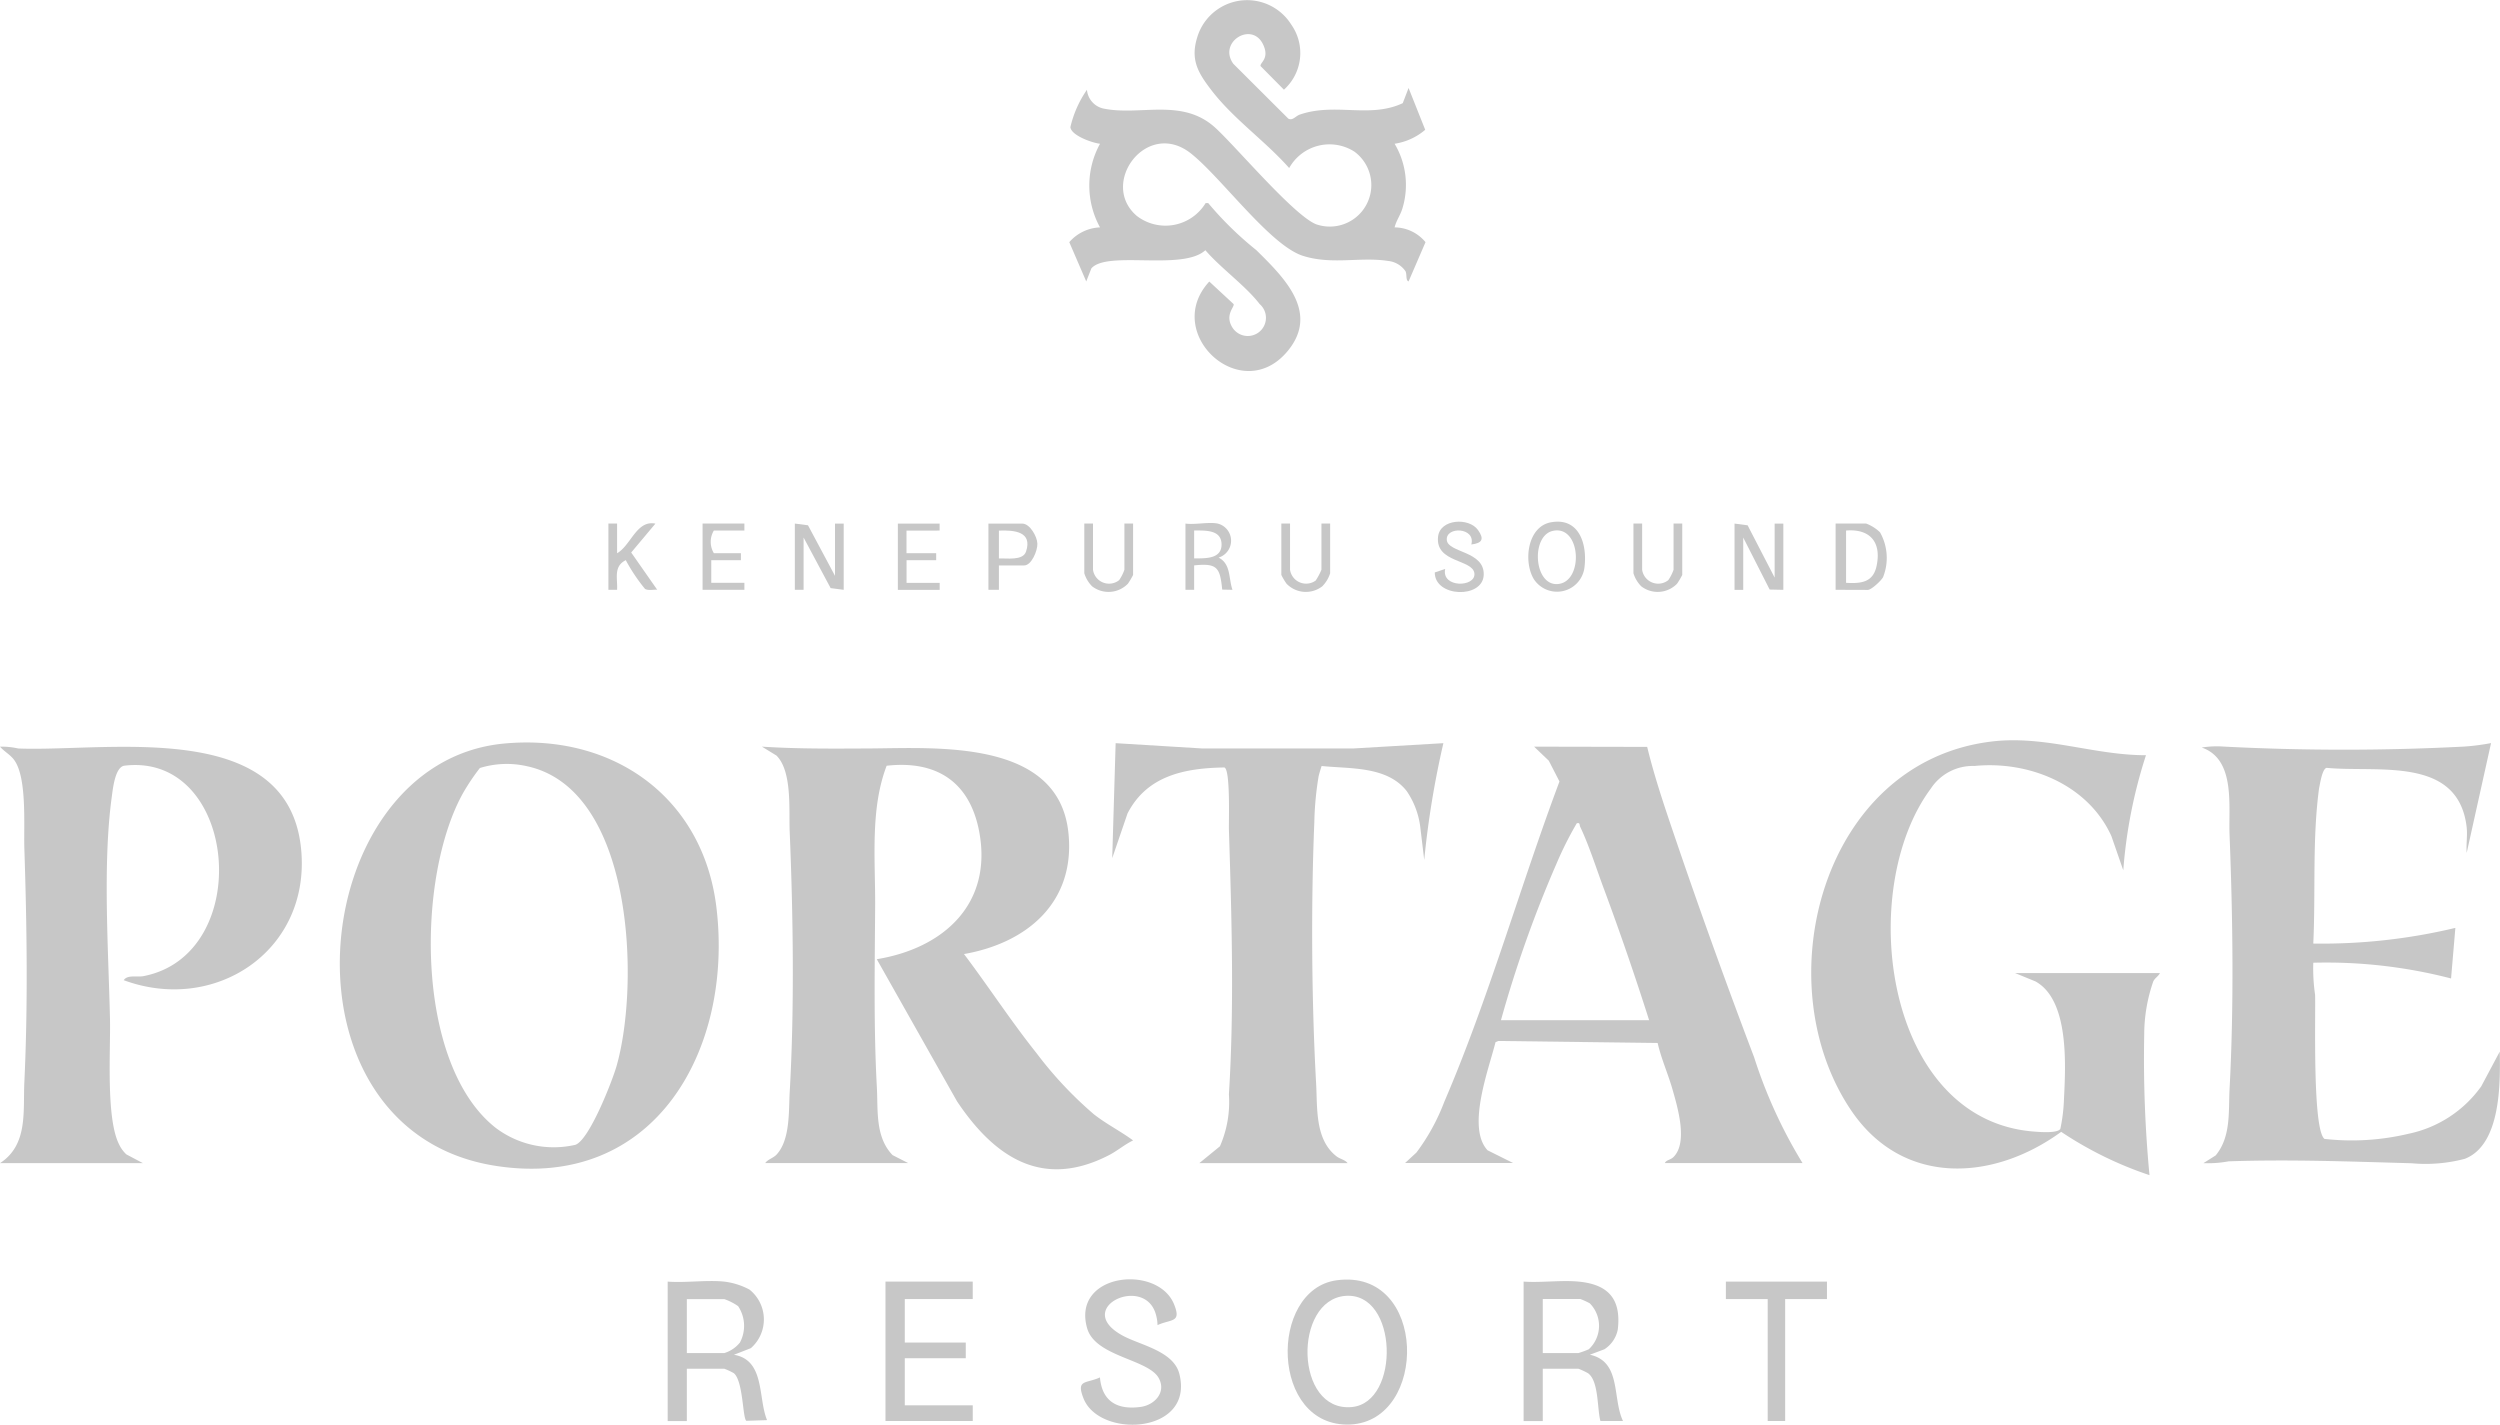 <svg xmlns="http://www.w3.org/2000/svg" xmlns:xlink="http://www.w3.org/1999/xlink" width="137.508" height="78.366" viewBox="0 0 137.508 78.366">
  <defs>
    <clipPath id="clip-path">
      <rect id="Rectangle_1960" data-name="Rectangle 1960" width="137.508" height="78.366" fill="none"/>
    </clipPath>
  </defs>
  <g id="Group_8486" data-name="Group 8486" transform="translate(0 0)">
    <g id="Group_8485" data-name="Group 8485" transform="translate(0 0)" clip-path="url(#clip-path)">
      <path id="Path_5878" data-name="Path 5878" d="M21.38,21.459c1.352,1.793,2.586,3.693,3.991,5.453a21.211,21.211,0,0,0,3.154,3.362c.686.539,1.458.923,2.157,1.438-.47.225-.874.58-1.34.817-3.664,1.883-6.3.09-8.346-2.97l-4.412-7.815c3.672-.6,6.381-3.039,5.633-7.018-.515-2.733-2.345-3.93-5.09-3.623-.915,2.386-.617,5.184-.633,7.721-.02,3.3-.086,6.658.094,9.963.069,1.266-.1,2.737.866,3.734l.858.437H10.449c.139-.208.441-.27.629-.474.748-.821.658-2.382.715-3.407.266-4.62.192-9.739,0-14.371-.049-1.156.147-3.292-.727-4.163l-.8-.49c1.961.127,3.934.11,5.9.1,3.676-.02,10.437-.539,10.96,4.657.388,3.795-2.263,6.038-5.739,6.65" transform="translate(31.642 31.015)" fill="#c7c7c7"/>
      <path id="Path_5879" data-name="Path 5879" d="M13.577,10.06c6.013-.58,10.993,2.945,11.716,9.032.927,7.761-3.358,15.535-12.1,14.2C.717,31.4,2.617,11.126,13.577,10.06M12.282,11.4a11.814,11.814,0,0,0-.907,1.344c-2.6,4.6-2.68,14.975,1.793,18.464a5.3,5.3,0,0,0,4.367.919c.764-.27,2.03-3.509,2.267-4.346,1.283-4.526.94-15.221-4.939-16.479a4.985,4.985,0,0,0-2.582.1" transform="translate(14.115 30.841)" fill="#c7c7c7"/>
      <path id="Path_5880" data-name="Path 5880" d="M6.81,22.906c.2-.306.743-.151,1.078-.217,6.16-1.189,5.2-12.316-1.038-11.577-.511.061-.637,1.225-.7,1.7-.511,3.713-.184,8.46-.1,12.251.037,1.724-.229,5.437.5,6.879a1.8,1.8,0,0,0,.4.551l.911.482H0c1.556-1.013,1.262-2.855,1.34-4.461.2-4.252.139-8.583,0-12.835-.041-1.238.151-3.828-.531-4.837C.6,10.524.237,10.344,0,10.067a4.115,4.115,0,0,1,1,.1c4.971.2,15.094-1.773,15.584,5.8.351,5.417-4.816,8.779-9.779,6.944" transform="translate(0 31.002)" fill="#c7c7c7"/>
      <path id="Path_5881" data-name="Path 5881" d="M32.236,10.066c.413,1.7.98,3.362,1.544,5.02,1.36,4,2.839,8.1,4.338,12.051a26.728,26.728,0,0,0,2.663,5.821H33.208c.078-.176.3-.163.478-.335.8-.8.225-2.725-.049-3.689-.245-.87-.625-1.7-.825-2.582l-8.766-.11-.151.065c-.368,1.475-1.605,4.7-.437,5.948l1.405.7H18.919l.625-.576A11.311,11.311,0,0,0,21.072,29.6c2.439-5.67,4.171-11.842,6.34-17.631l-.588-1.144-.809-.772ZM24.193,25.1h8.15c-.772-2.431-1.605-4.849-2.492-7.239-.4-1.07-.817-2.394-1.3-3.4-.049-.106.008-.245-.188-.192A19.543,19.543,0,0,0,27.244,16.5,65.689,65.689,0,0,0,24.193,25.1" transform="translate(58.364 31.015)" fill="#c7c7c7"/>
      <path id="Path_5882" data-name="Path 5882" d="M44.221,14.656c-.445-3.971-4.89-3.019-7.708-3.292-.245.057-.359.882-.413,1.119-.38,2.823-.184,5.7-.319,8.546a31.557,31.557,0,0,0,7.815-.862l-.237,2.782a27.318,27.318,0,0,0-7.578-.866,10.049,10.049,0,0,0,.1,1.769c.033,1.144-.151,7.394.515,7.921a13.469,13.469,0,0,0,4.624-.282,6.548,6.548,0,0,0,4-2.61l1.017-1.908c.037,1.748.061,5.127-1.92,5.895a8.428,8.428,0,0,1-2.925.245c-3.386-.094-6.671-.221-10.069-.106a6.185,6.185,0,0,1-1.385.1l.674-.425c.85-1.029.7-2.406.764-3.644.245-4.608.18-9.379,0-13.991-.065-1.589.343-4.158-1.532-4.8a5.237,5.237,0,0,1,1.205-.053,127.553,127.553,0,0,0,13.227,0,12.067,12.067,0,0,0,1.483-.192l-1.34,6.038c-.037-.445.049-.952,0-1.389" transform="translate(91.457 30.87)" fill="#c7c7c7"/>
      <path id="Path_5883" data-name="Path 5883" d="M32.743,5.673l.319-.833.915,2.3a3.351,3.351,0,0,1-1.683.768,4.428,4.428,0,0,1,.433,3.546c-.114.384-.343.678-.433,1.054a2.225,2.225,0,0,1,1.7.813l-.931,2.157c-.163-.045-.086-.351-.163-.547a1.315,1.315,0,0,0-.96-.576c-1.536-.241-3.1.229-4.7-.286-1.8-.58-4.493-4.322-6.156-5.633-2.426-1.912-5.061,1.667-2.966,3.444a2.586,2.586,0,0,0,3.783-.711h.139a18.638,18.638,0,0,0,2.643,2.586c1.52,1.5,3.5,3.419,1.724,5.56-2.545,3.064-6.924-.993-4.306-3.828l1.336,1.238c.069.155-.478.568-.094,1.242a1,1,0,1,0,1.528-1.242c-.776-1.009-2.132-1.969-2.986-2.962-1.246,1.152-5.4,0-6.27,1l-.282.719L14.4,13.321a2.36,2.36,0,0,1,1.691-.813,4.779,4.779,0,0,1,0-4.6c-.417-.045-1.585-.449-1.63-.915a5.973,5.973,0,0,1,.911-2.055,1.156,1.156,0,0,0,.886,1.029c2.022.429,4.326-.6,6.152,1.042,1.132,1.017,4.522,5.065,5.666,5.359a2.283,2.283,0,0,0,2.01-4.024,2.54,2.54,0,0,0-3.591.9c-1.328-1.5-3.039-2.676-4.265-4.265-.731-.952-1.176-1.667-.8-2.9a2.865,2.865,0,0,1,5.184-.719,2.709,2.709,0,0,1-.408,3.574l-1.287-1.3c-.033-.2.515-.408.139-1.193-.621-1.287-2.488-.123-1.638,1.066l3.027,3.019c.241.131.4-.147.641-.225,1.953-.666,3.836.225,5.654-.625" transform="translate(44.414 -0.001)" fill="#c7c7c7"/>
      <path id="Path_5884" data-name="Path 5884" d="M33.191,10.007a50.1,50.1,0,0,0-1.054,6.422l-.221-1.842a4.48,4.48,0,0,0-.739-1.94c-1.083-1.389-3.117-1.221-4.685-1.385-.057.184-.118.372-.163.56a17.38,17.38,0,0,0-.237,2.541c-.188,4.53-.151,9.873.1,14.383.074,1.332-.069,3.051,1.107,3.975.2.163.494.2.621.384H19.768L20.9,32.18a6.076,6.076,0,0,0,.494-2.859c.3-4.788.151-9.775,0-14.567-.012-.437.09-3.329-.253-3.411-2.181.037-4.252.445-5.323,2.529l-.842,2.459.188-6.324,4.743.29h8.35Z" transform="translate(46.2 30.87)" fill="#c7c7c7"/>
      <path id="Path_5885" data-name="Path 5885" d="M42.8,10.793a27.016,27.016,0,0,0-1.246,6.324L40.9,15.233c-1.283-2.835-4.538-4.154-7.533-3.856a2.76,2.76,0,0,0-2.4,1.246c-4.146,5.576-2.561,18.3,5.743,18.868.31.025,1.213.09,1.381-.147a9.319,9.319,0,0,0,.2-1.618c.09-1.863.306-5.47-1.569-6.5l-1.119-.458H43.57c-.086.18-.266.261-.364.453a8.918,8.918,0,0,0-.5,2.945,67.612,67.612,0,0,0,.29,7.717,20.317,20.317,0,0,1-4.857-2.382c-3.746,2.729-8.689,3-11.52-1.132-4.8-7.022-1.671-19.224,7.712-20.339,2.921-.347,5.584.756,8.472.756" transform="translate(75.233 30.754)" fill="#c7c7c7"/>
      <path id="Path_5886" data-name="Path 5886" d="M12.107,17.281a3.957,3.957,0,0,1,1.381.437,2.1,2.1,0,0,1,.078,3.223l-.931.364c1.72.29,1.315,2.377,1.822,3.595l-1.14.037c-.208-.135-.167-2.177-.686-2.618a3.47,3.47,0,0,0-.523-.245H10.044v2.876H8.99V17.281c1,.074,2.132-.1,3.117,0m-2.063,3.93h2.063a1.773,1.773,0,0,0,.858-.58,1.953,1.953,0,0,0-.1-2,3.114,3.114,0,0,0-.76-.388H10.044Z" transform="translate(27.734 53.212)" fill="#c7c7c7"/>
      <path id="Path_5887" data-name="Path 5887" d="M20.033,17.269c5.008-.682,5.057,7.749.739,7.933-4.391.184-4.5-7.418-.739-7.933m.482.858c-2.876.225-2.8,6.413.355,6.115,2.672-.253,2.549-6.34-.355-6.115" transform="translate(53.488 53.15)" fill="#c7c7c7"/>
      <path id="Path_5888" data-name="Path 5888" d="M23.534,17.278c1.65.155,2.361.968,2.161,2.639A1.67,1.67,0,0,1,24.959,21l-.8.3c1.744.38,1.225,2.386,1.822,3.644l-1.242,0c-.184-.69-.082-2.194-.682-2.627a3.886,3.886,0,0,0-.523-.245H21.569v2.876H20.515V17.278c.972.069,2.059-.09,3.019,0m-1.965,3.93h1.965A4.821,4.821,0,0,0,24.1,21a1.757,1.757,0,0,0,.057-2.525,4.063,4.063,0,0,0-.523-.241H21.569Z" transform="translate(63.288 53.214)" fill="#c7c7c7"/>
      <path id="Path_5889" data-name="Path 5889" d="M18.768,19.746a2.337,2.337,0,0,0-.123-.69c-.711-2.067-4.563-.212-1.765,1.283.956.511,2.77.837,3.088,2.087.842,3.313-4.4,3.583-5.274,1.344-.413-1.054.139-.792.907-1.148.114,1.332.968,1.8,2.247,1.622.756-.106,1.4-.792,1-1.56-.547-1.07-3.493-1.181-3.95-2.761-.874-3.039,3.873-3.55,4.779-1.324.421,1.038-.159.8-.911,1.148" transform="translate(44.9 53.14)" fill="#c7c7c7"/>
      <path id="Path_5890" data-name="Path 5890" d="M16.719,17.257v.96H12.982V20.61h3.354v.862H12.982v2.59h3.738v.862h-4.8V17.257Z" transform="translate(36.784 53.235)" fill="#c7c7c7"/>
      <path id="Path_5891" data-name="Path 5891" d="M28.8,17.257v.96H26.5v6.708h-.96V18.217h-2.3v-.96Z" transform="translate(71.689 53.235)" fill="#c7c7c7"/>
      <path id="Path_5892" data-name="Path 5892" d="M23.355,7.05l.719.094,1.487,2.876V7.05h.478v3.644l-.752-.016L23.833,7.818v2.876h-.478Z" transform="translate(72.05 21.749)" fill="#c7c7c7"/>
      <path id="Path_5893" data-name="Path 5893" d="M12.909,9.926V7.05h.478v3.644l-.719-.094L11.181,7.818v2.876H10.7V7.05l.723.094Z" transform="translate(33.019 21.748)" fill="#c7c7c7"/>
      <path id="Path_5894" data-name="Path 5894" d="M24.716,10.694V7.05h1.679a2.219,2.219,0,0,1,.764.482A2.864,2.864,0,0,1,27.326,10c-.106.2-.65.7-.837.7Zm.576-.384c.837.049,1.5-.025,1.683-.952.266-1.291-.372-2.03-1.683-1.924Z" transform="translate(76.248 21.747)" fill="#c7c7c7"/>
      <path id="Path_5895" data-name="Path 5895" d="M21.829,7.059c1.532-.278,1.989,1.168,1.846,2.422a1.521,1.521,0,0,1-2.8.69c-.568-.96-.351-2.88.956-3.113m.094.474c-1.205.27-1.046,2.99.249,2.925,1.471-.074,1.324-3.276-.249-2.925" transform="translate(63.482 21.669)" fill="#c7c7c7"/>
      <path id="Path_5896" data-name="Path 5896" d="M17.735,7.074a.971.971,0,0,1,.049,1.871c.686.351.543,1.132.764,1.773l-.564-.012c-.123-1.205-.261-1.467-1.544-1.332v1.344h-.478V7.074c.523.074,1.283-.1,1.773,0m-1.295.384V8.989c.621,0,1.536.041,1.507-.8-.029-.788-.907-.731-1.507-.735" transform="translate(49.242 21.724)" fill="#c7c7c7"/>
      <path id="Path_5897" data-name="Path 5897" d="M21.329,8.281c.261-.952-1.422-1.013-1.348-.245.065.707,2.087.592,2.03,1.924-.057,1.315-2.7,1.225-2.692-.143l.572-.192c-.217,1.054,1.679,1.017,1.609.253-.074-.8-2.161-.572-2-2.03.11-.98,1.7-1.062,2.194-.368.359.5.241.727-.368.8" transform="translate(59.598 21.669)" fill="#c7c7c7"/>
      <path id="Path_5898" data-name="Path 5898" d="M13.885,9.351v1.34h-.576V7.051H15.18c.4,0,.809.7.821,1.1.016.384-.323,1.2-.727,1.2Zm0-.384c.429-.02,1.319.135,1.491-.376.372-1.111-.658-1.189-1.491-1.156Z" transform="translate(41.058 21.75)" fill="#c7c7c7"/>
      <path id="Path_5899" data-name="Path 5899" d="M8.67,7.066V8.7c.768-.445,1.074-1.838,2.108-1.63L9.446,8.659l1.43,2.047c-.2-.016-.49.061-.67-.045A9.667,9.667,0,0,1,9.148,9.08c-.686.343-.445.993-.478,1.63H8.192V7.066Z" transform="translate(25.272 21.731)" fill="#c7c7c7"/>
      <path id="Path_5900" data-name="Path 5900" d="M17.731,7.05V9.591a.894.894,0,0,0,1.413.592,3.628,3.628,0,0,0,.315-.592V7.05h.478V9.783a1.759,1.759,0,0,1-.433.719,1.477,1.477,0,0,1-1.965-.143,3.6,3.6,0,0,1-.286-.482V7.05Z" transform="translate(53.225 21.747)" fill="#c7c7c7"/>
      <path id="Path_5901" data-name="Path 5901" d="M15.078,7.05V9.591a.892.892,0,0,0,1.438.572,2.36,2.36,0,0,0,.29-.572V7.05h.478V9.877a4.092,4.092,0,0,1-.286.482,1.482,1.482,0,0,1-1.969.143,1.748,1.748,0,0,1-.429-.719V7.05Z" transform="translate(45.04 21.747)" fill="#c7c7c7"/>
      <path id="Path_5902" data-name="Path 5902" d="M22.472,7.05V9.591a.892.892,0,0,0,1.438.572,2.36,2.36,0,0,0,.29-.572V7.05h.478V9.877a4.092,4.092,0,0,1-.286.482,1.482,1.482,0,0,1-1.969.143,1.748,1.748,0,0,1-.429-.719V7.05Z" transform="translate(67.851 21.747)" fill="#c7c7c7"/>
      <path id="Path_5903" data-name="Path 5903" d="M11.76,7.05v.384H10.081a1.207,1.207,0,0,0,0,1.246h1.487v.384H9.938V10.31H11.76v.384H9.46V7.05Z" transform="translate(29.184 21.747)" fill="#c7c7c7"/>
      <path id="Path_5904" data-name="Path 5904" d="M14.389,7.05v.384H12.567V8.68H14.2v.384h-1.63V10.31h1.822v.384h-2.3V7.05Z" transform="translate(37.293 21.749)" fill="#c7c7c7"/>
    </g>
  </g>
</svg>
